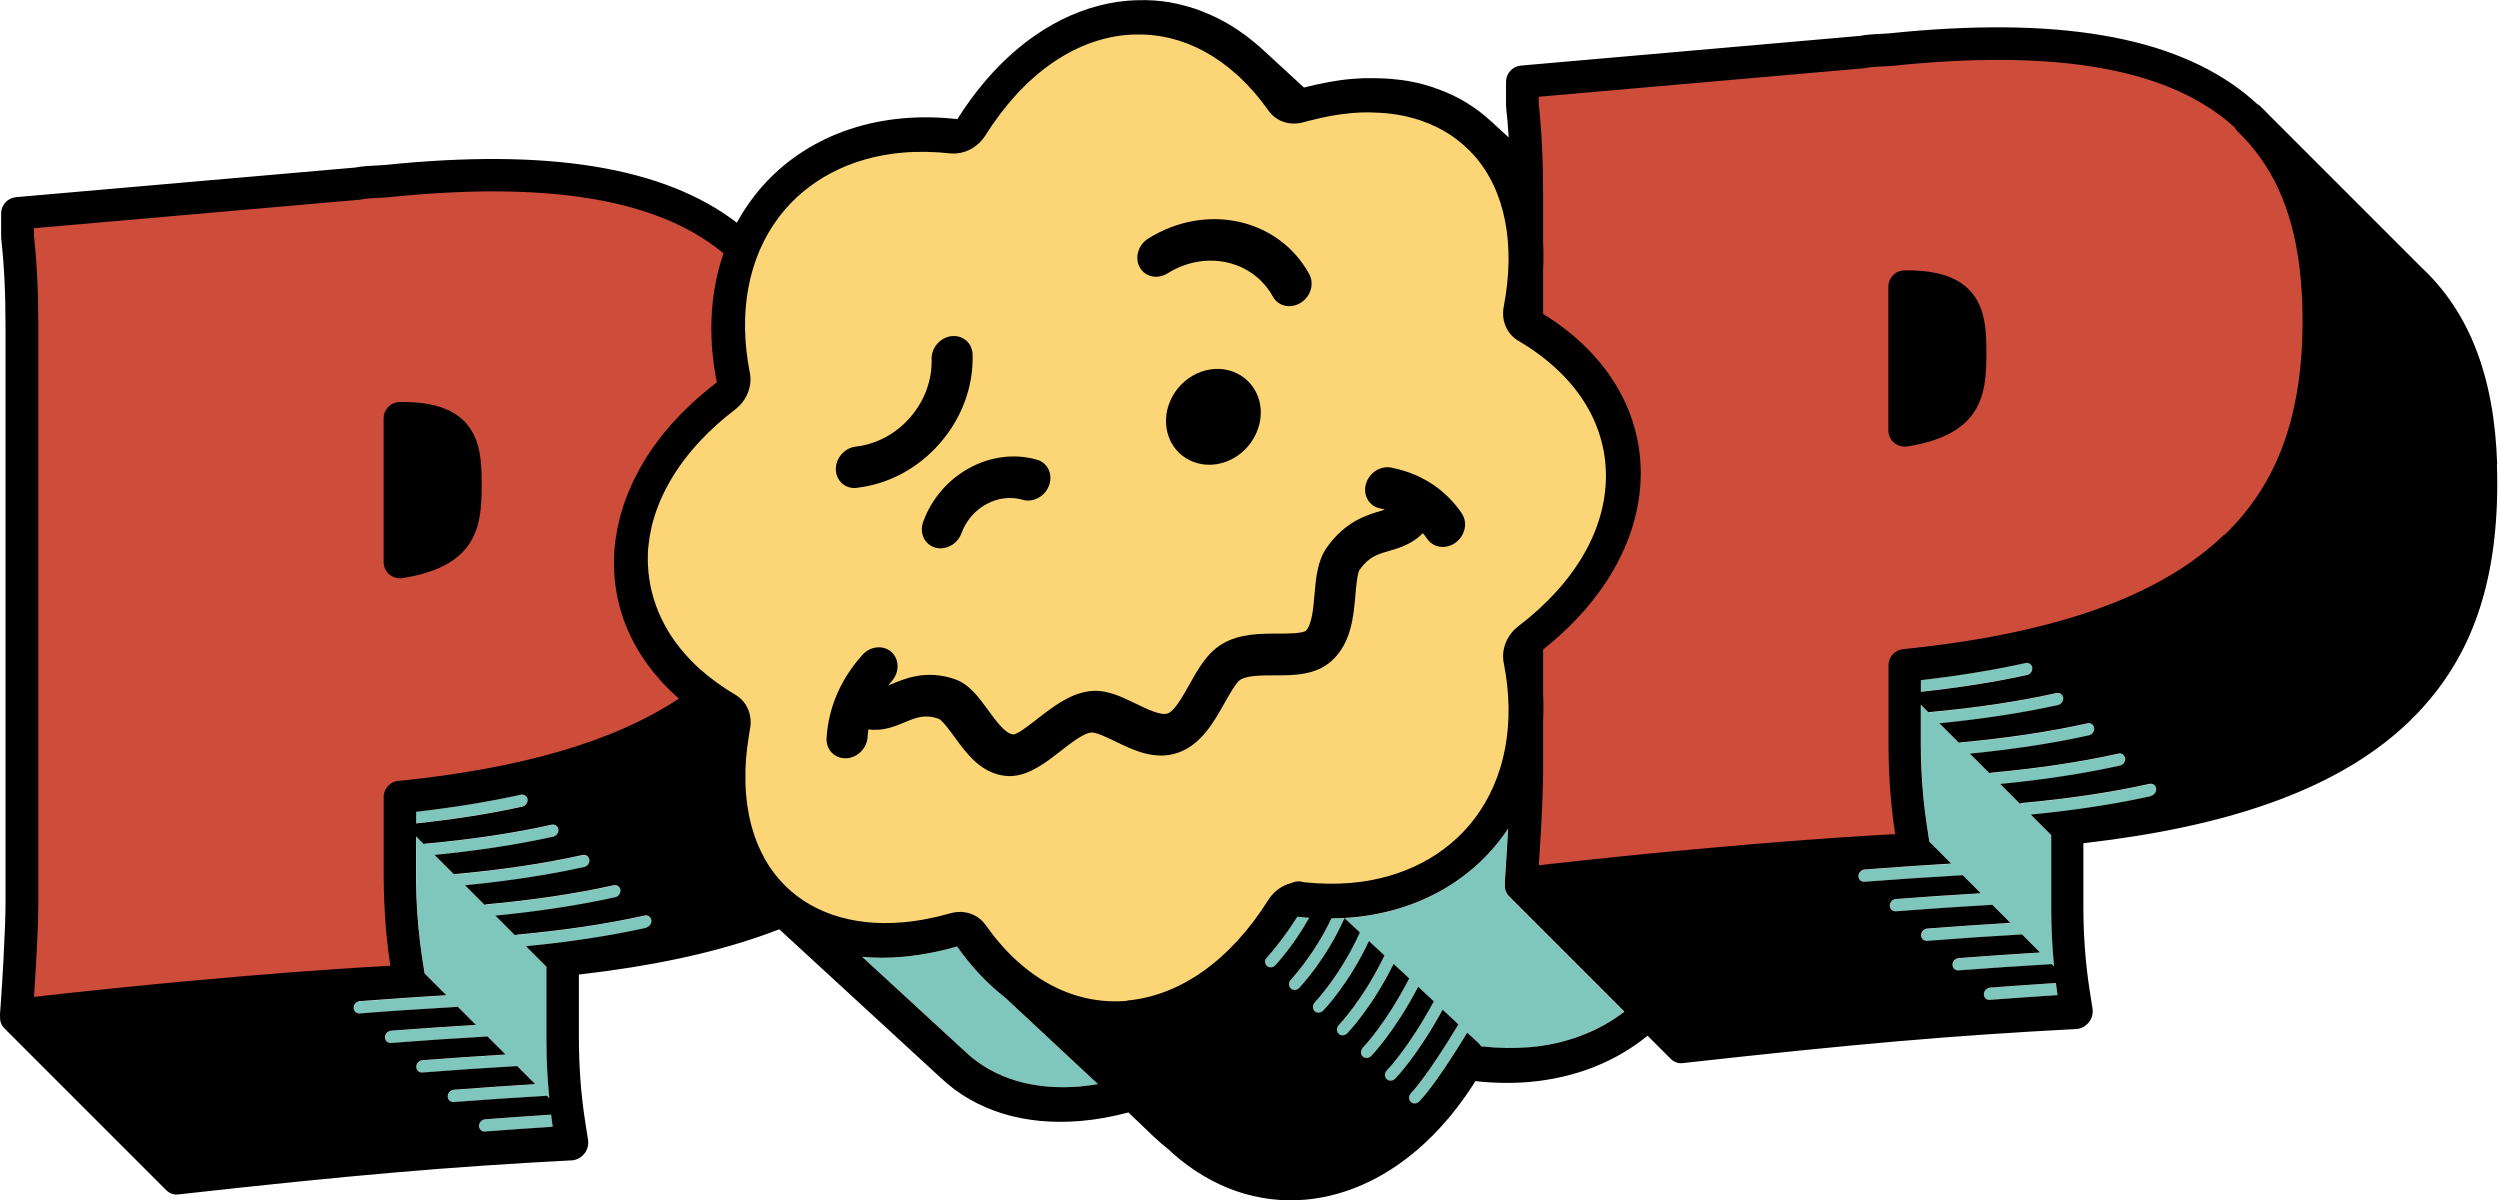 <svg width="250" height="120" viewBox="0 0 250 120" fill="none" xmlns="http://www.w3.org/2000/svg">
<g id="POP_-_Straight">
<path id="Vector" d="M223.559 10.684C217.099 5.5 206.319 3.157 189.054 4.947C188.753 4.972 188.484 4.988 188.191 4.996C188.037 4.996 187.874 5.012 187.703 5.02C187.255 5.045 186.751 5.085 186.222 5.191L153.848 8.023L152.229 8.161V9.797V10.35V10.521C152.563 13.523 152.668 16.452 152.668 19.512V32.425C152.725 32.465 152.766 32.522 152.831 32.563C158.974 36.168 162.359 41.448 162.359 47.437C162.359 53.426 158.974 59.3 152.831 63.979C152.766 64.028 152.725 64.093 152.668 64.142V77.071C152.668 78.625 152.563 80.985 152.449 82.97C152.392 83.963 152.343 84.85 152.294 85.492C152.27 85.818 152.253 86.07 152.245 86.249L152.229 86.452V86.501V86.517L152.107 88.324L153.889 88.121C164.71 86.9 173.603 86.119 179.795 85.647C182.886 85.411 185.303 85.248 186.946 85.151C187.768 85.102 188.395 85.061 188.818 85.045C189.029 85.037 189.184 85.028 189.29 85.02H189.412H189.444L191.405 84.923L191.104 82.994C190.681 80.236 190.461 77.339 190.461 74.426V66.509C206.905 64.85 217.27 60.675 223.543 54.614C230.068 48.316 231.842 40.293 231.842 31.985C231.842 23.735 230.06 15.891 223.551 10.659L223.559 10.684ZM195.994 40.399C195.286 41.408 193.813 42.506 190.461 43.035V28.666C193.756 28.617 195.229 29.447 195.961 30.342C196.873 31.465 197.019 33.124 197.019 35.273C197.019 37.421 196.889 39.121 195.994 40.399Z" fill="#CD4C3A"/>
<path id="Vector_2" d="M112.719 101.806C106.78 102.327 101.239 99.406 97.13 93.572C96.805 93.116 96.276 92.88 95.707 92.929C95.593 92.937 95.487 92.962 95.373 92.994C93.632 93.491 91.915 93.816 90.28 93.963C84.609 94.459 79.76 92.766 76.627 89.203C73.202 85.305 72.03 79.447 73.332 72.718C73.462 72.026 73.177 71.351 72.608 71.017C66.473 67.413 63.088 62.132 63.088 56.143C63.088 50.155 66.473 44.28 72.608 39.601C73.185 39.162 73.47 38.438 73.332 37.771C72.03 31.261 73.202 25.199 76.627 20.7C79.76 16.583 84.609 14.044 90.28 13.548C91.923 13.401 93.64 13.434 95.381 13.621C95.495 13.637 95.601 13.637 95.715 13.621C96.276 13.572 96.813 13.247 97.138 12.734C101.247 6.192 106.78 2.295 112.728 1.782C118.675 1.269 124.2 4.182 128.317 10.008C128.642 10.464 129.171 10.7 129.74 10.651C129.854 10.643 129.96 10.618 130.074 10.586C131.815 10.09 133.532 9.764 135.167 9.618C140.838 9.121 145.687 10.814 148.82 14.378C152.245 18.275 153.417 24.134 152.115 30.863C151.985 31.554 152.27 32.23 152.839 32.571C158.982 36.176 162.367 41.456 162.367 47.445C162.367 53.434 158.982 59.308 152.839 63.987C152.262 64.426 151.977 65.151 152.115 65.818C153.409 72.319 152.245 78.381 148.82 82.88C145.687 86.99 140.838 89.528 135.175 90.025C133.54 90.171 131.823 90.138 130.09 89.951C129.976 89.935 129.871 89.935 129.757 89.951C129.195 90 128.658 90.326 128.333 90.838C124.224 97.388 118.683 101.278 112.744 101.798L112.719 101.806Z" fill="#FBD576"/>
<path id="Vector_3" d="M39.99 87.616V79.699C54.554 78.226 64.341 74.784 70.753 69.805C65.798 66.273 63.089 61.489 63.089 56.143C63.089 50.155 66.473 44.28 72.608 39.601C73.186 39.162 73.47 38.438 73.332 37.77C72.404 33.108 72.746 28.682 74.268 24.89C73.893 24.532 73.495 24.19 73.08 23.857C66.62 18.674 55.839 16.33 38.574 18.12C38.273 18.145 38.004 18.161 37.712 18.169C37.557 18.169 37.394 18.186 37.223 18.194C36.776 18.218 36.271 18.259 35.743 18.364L3.368 21.196L1.749 21.334V23.694C2.083 26.697 2.189 29.626 2.189 32.685V90.252C2.189 91.806 2.083 94.166 1.969 96.151C1.912 97.144 1.863 98.031 1.814 98.674C1.798 98.999 1.774 99.251 1.766 99.43L1.749 99.634V99.683V99.699L1.627 101.505L3.409 101.302C14.23 100.081 23.123 99.3 29.315 98.828C32.407 98.592 34.823 98.43 36.467 98.332C37.288 98.283 37.915 98.243 38.338 98.226C38.55 98.218 38.704 98.21 38.81 98.202H38.932H38.965L40.925 98.104L40.624 96.176C40.193 93.417 39.981 90.521 39.981 87.608L39.99 87.616ZM39.99 41.831C43.285 41.782 44.758 42.612 45.49 43.507C46.401 44.63 46.547 46.29 46.547 48.438C46.547 50.586 46.417 52.286 45.522 53.564C44.815 54.573 43.342 55.671 39.99 56.2V41.831Z" fill="#CD4C3A"/>
<g id="Group">
<path id="Vector_4" d="M64.472 91.579C60.68 92.425 56.409 93.059 51.771 93.483C51.681 93.483 51.6 93.515 51.527 93.564L49.55 91.587C53.895 91.164 57.93 90.553 61.534 89.748C61.868 89.675 62.104 89.349 62.055 89.016C62.014 88.682 61.705 88.47 61.372 88.552C57.58 89.398 53.3 90.033 48.671 90.456C48.598 90.456 48.533 90.488 48.476 90.513L46.515 88.552C50.835 88.129 54.855 87.518 58.434 86.721C58.768 86.648 59.004 86.314 58.955 85.989C58.914 85.655 58.605 85.444 58.272 85.525C54.48 86.371 50.209 87.006 45.571 87.429C45.522 87.429 45.474 87.453 45.425 87.47L43.472 85.517C47.768 85.094 51.763 84.483 55.335 83.694C55.668 83.621 55.904 83.295 55.855 82.962C55.815 82.628 55.505 82.417 55.172 82.498C51.38 83.344 47.101 83.979 42.471 84.402C42.439 84.402 42.406 84.418 42.382 84.426L41.617 83.662V87.632C41.617 88.34 41.633 89.04 41.658 89.74C41.739 91.823 41.934 93.857 42.235 95.826L42.471 97.364L44.652 99.544C41.706 99.723 38.834 99.911 35.995 100.13C35.661 100.163 35.393 100.456 35.385 100.789C35.385 101.131 35.653 101.383 35.987 101.359C39.2 101.107 42.447 100.895 45.807 100.7L47.613 102.506C44.725 102.677 41.918 102.872 39.127 103.084C38.794 103.116 38.525 103.409 38.517 103.743C38.517 104.085 38.785 104.337 39.119 104.313C42.284 104.068 45.465 103.857 48.769 103.662L50.575 105.468C47.735 105.639 44.977 105.826 42.26 106.038C41.926 106.07 41.658 106.363 41.649 106.697C41.649 107.038 41.918 107.291 42.252 107.266C45.343 107.03 48.476 106.819 51.738 106.623L53.545 108.43C50.77 108.601 48.085 108.78 45.4 108.991C45.067 109.024 44.798 109.317 44.79 109.65C44.79 109.992 45.059 110.244 45.392 110.22C48.451 109.984 51.519 109.78 54.708 109.593L54.944 109.829C54.757 107.941 54.659 106.021 54.659 104.068V96.688L52.609 94.638C56.978 94.215 61.038 93.597 64.651 92.791C64.984 92.718 65.22 92.384 65.171 92.059C65.131 91.725 64.821 91.513 64.488 91.595L64.472 91.579Z" fill="#7FC7BC"/>
<path id="Vector_5" d="M55.278 112.685C55.221 112.286 55.164 111.88 55.115 111.473C52.902 111.611 50.73 111.766 48.525 111.937C48.191 111.969 47.922 112.262 47.914 112.596C47.914 112.937 48.183 113.19 48.516 113.165C50.778 112.994 53.008 112.84 55.286 112.693L55.278 112.685Z" fill="#7FC7BC"/>
<path id="Vector_6" d="M52.756 79.91C52.715 79.618 52.463 79.43 52.178 79.439H52.162C48.924 80.163 45.408 80.732 41.617 81.164V82.319C45.441 81.904 49.021 81.351 52.235 80.635C52.569 80.561 52.805 80.228 52.756 79.902V79.91Z" fill="#7FC7BC"/>
</g>
<g id="Group_2">
<path id="Vector_7" d="M198.988 98.763C198.654 98.796 198.386 99.089 198.378 99.422C198.378 99.764 198.646 100.016 198.98 99.992C201.242 99.821 203.471 99.666 205.75 99.52C205.693 99.121 205.636 98.715 205.587 98.308C203.374 98.446 201.201 98.6 198.996 98.771L198.988 98.763Z" fill="#7FC7BC"/>
<path id="Vector_8" d="M215.635 78.877C215.594 78.544 215.285 78.332 214.951 78.413C211.16 79.26 206.888 79.894 202.251 80.317C202.161 80.317 202.08 80.35 202.007 80.399L200.029 78.422C204.374 77.998 208.41 77.388 212.014 76.583C212.348 76.509 212.584 76.184 212.535 75.85C212.494 75.517 212.185 75.305 211.851 75.387C208.06 76.233 203.78 76.867 199.151 77.291C199.078 77.291 199.012 77.323 198.955 77.347L196.995 75.387C201.315 74.963 205.334 74.353 208.914 73.556C209.248 73.483 209.484 73.149 209.435 72.823C209.394 72.49 209.085 72.278 208.752 72.36C204.96 73.206 200.688 73.841 196.051 74.264C196.002 74.264 195.953 74.288 195.904 74.304L193.952 72.352C198.248 71.928 202.243 71.318 205.814 70.529C206.148 70.456 206.384 70.13 206.335 69.797C206.294 69.463 205.985 69.251 205.652 69.333C201.86 70.179 197.58 70.814 192.951 71.237C192.918 71.237 192.886 71.253 192.861 71.261L192.097 70.496V74.467C192.097 75.175 192.113 75.875 192.137 76.575C192.219 78.657 192.414 80.692 192.715 82.661L192.951 84.199L195.131 86.379C192.186 86.558 189.314 86.745 186.474 86.965C186.141 86.998 185.872 87.291 185.864 87.624C185.864 87.966 186.133 88.218 186.466 88.194C189.68 87.942 192.927 87.73 196.287 87.535L198.093 89.341C195.205 89.512 192.398 89.707 189.607 89.919C189.273 89.951 189.005 90.244 188.997 90.578C188.997 90.919 189.265 91.172 189.599 91.147C192.764 90.903 195.945 90.692 199.248 90.496L201.055 92.303C198.215 92.474 195.457 92.661 192.739 92.872C192.406 92.905 192.137 93.198 192.129 93.531C192.129 93.873 192.398 94.125 192.731 94.101C195.823 93.865 198.955 93.653 202.218 93.458L204.024 95.264C201.25 95.435 198.565 95.614 195.88 95.826C195.546 95.859 195.278 96.151 195.27 96.485C195.27 96.827 195.538 97.079 195.872 97.055C198.931 96.819 201.998 96.615 205.188 96.428L205.424 96.664C205.237 94.776 205.139 92.856 205.139 90.903V83.523L203.089 81.473C207.458 81.05 211.518 80.431 215.13 79.626C215.464 79.553 215.7 79.219 215.651 78.894L215.635 78.877Z" fill="#7FC7BC"/>
<path id="Vector_9" d="M203.236 66.745C203.195 66.453 202.943 66.265 202.658 66.273H202.642C199.403 66.998 195.888 67.567 192.097 67.998V69.154C195.921 68.739 199.501 68.186 202.715 67.469C203.049 67.396 203.285 67.063 203.236 66.737V66.745Z" fill="#7FC7BC"/>
</g>
<path id="Vector_10" d="M154.645 104.491C154.824 104.459 155.003 104.426 155.174 104.394C155.549 104.321 155.915 104.231 156.273 104.142C156.46 104.093 156.655 104.044 156.842 103.995C157.282 103.865 157.713 103.718 158.136 103.556C158.429 103.442 158.714 103.32 158.998 103.19C159.145 103.125 159.291 103.059 159.438 102.994C160.504 102.49 161.504 101.88 162.416 101.18L150.903 89.666C150.602 89.365 150.447 88.934 150.472 88.487C150.472 88.487 150.472 88.47 150.472 88.462C150.472 88.389 150.455 88.316 150.463 88.243L150.586 86.469V86.452V86.371L150.651 85.427C150.691 84.784 150.748 83.897 150.797 82.913C150.797 82.905 150.797 82.897 150.797 82.888C147.461 87.885 141.945 91.172 135.127 91.774C134.476 91.831 133.8 91.855 133.125 91.863C132.385 93.45 131.522 94.809 130.782 95.85C130.684 95.989 130.587 96.127 130.489 96.257C130.489 96.265 130.473 96.281 130.465 96.29C130.375 96.412 130.286 96.526 130.196 96.64C130.188 96.648 130.18 96.664 130.172 96.672C130.09 96.778 130.009 96.884 129.936 96.973C129.928 96.989 129.919 96.998 129.903 97.006C129.83 97.095 129.757 97.185 129.692 97.266C129.684 97.282 129.667 97.29 129.659 97.307C129.594 97.38 129.537 97.453 129.488 97.518C129.48 97.535 129.472 97.543 129.456 97.551C129.407 97.608 129.358 97.665 129.317 97.714C129.309 97.722 129.301 97.73 129.293 97.738C129.252 97.787 129.22 97.828 129.187 97.86C129.187 97.86 129.179 97.868 129.171 97.876C129.114 97.941 129.073 97.982 129.073 97.982C128.829 98.234 128.821 98.625 129.049 98.853C129.171 98.967 129.326 99.016 129.488 99.007C129.635 98.991 129.789 98.926 129.903 98.804C130.017 98.682 132.621 95.924 134.427 91.823L135.973 93.263C134.061 97.518 131.49 100.228 131.465 100.252C131.221 100.504 131.213 100.895 131.441 101.123C131.563 101.237 131.718 101.294 131.88 101.277C132.027 101.261 132.181 101.196 132.295 101.074C132.401 100.96 134.891 98.348 136.876 94.117L138.43 95.566C136.306 99.968 133.89 102.498 133.866 102.522C133.621 102.775 133.605 103.165 133.841 103.393C133.963 103.507 134.126 103.564 134.289 103.548C134.435 103.531 134.59 103.466 134.704 103.344C134.809 103.238 137.161 100.781 139.341 96.404L140.903 97.86C138.576 102.4 136.298 104.76 136.274 104.784C136.03 105.037 136.013 105.427 136.241 105.655C136.363 105.777 136.526 105.826 136.689 105.81C136.835 105.793 136.982 105.728 137.104 105.614C137.201 105.517 139.431 103.214 141.798 98.69L143.369 100.155C140.83 104.841 138.707 107.022 138.682 107.046C138.438 107.299 138.422 107.689 138.642 107.917C138.764 108.039 138.926 108.088 139.089 108.08C139.235 108.063 139.382 107.998 139.496 107.884C139.585 107.795 141.684 105.647 144.247 100.985L145.826 102.457C142.579 107.844 141.115 109.292 141.099 109.308C140.846 109.553 140.814 109.935 141.034 110.179C141.156 110.309 141.326 110.366 141.497 110.358C141.636 110.35 141.774 110.285 141.888 110.179C141.937 110.138 142.758 109.341 144.516 106.721C144.573 106.623 144.638 106.542 144.695 106.444C144.703 106.428 144.719 106.412 144.736 106.387C145.305 105.533 145.956 104.516 146.705 103.279L147.819 104.312C147.933 104.418 148.023 104.54 148.096 104.662C148.137 104.662 148.169 104.662 148.21 104.662C149.837 104.841 151.44 104.866 152.969 104.736C153.531 104.687 154.084 104.605 154.629 104.516L154.645 104.491Z" fill="#7FC7BC"/>
<path id="Vector_11" d="M108.114 108.641C108.659 108.592 109.229 108.519 109.807 108.422L100.523 99.764C98.79 98.421 97.171 96.721 95.715 94.654C93.835 95.191 92.021 95.533 90.288 95.688C88.872 95.81 87.513 95.802 86.22 95.688L96.593 105.232C99.433 107.885 103.412 109.064 108.122 108.649L108.114 108.641Z" fill="#7FC7BC"/>
<path id="Vector_12" d="M130.514 90C128.96 93.295 126.714 95.688 126.689 95.712C126.445 95.964 126.437 96.355 126.673 96.583C126.795 96.697 126.95 96.745 127.112 96.737C127.267 96.721 127.414 96.656 127.536 96.534C127.65 96.412 130.123 93.775 131.775 90.098C131.36 90.081 130.937 90.049 130.522 90.008L130.514 90Z" fill="#7FC7BC"/>
<g id="Group_3">
<path id="Vector_13" d="M190.437 27.038C189.55 27.055 188.834 27.779 188.834 28.666V43.035C188.834 43.507 189.046 43.963 189.404 44.272C189.696 44.524 190.079 44.662 190.461 44.662C190.543 44.662 190.632 44.662 190.714 44.646C193.96 44.133 196.116 43.051 197.321 41.334C198.541 39.601 198.639 37.478 198.639 35.273C198.639 33.068 198.533 30.936 197.215 29.317C195.929 27.73 193.708 26.989 190.429 27.038H190.437Z" fill="black"/>
<path id="Vector_14" d="M39.965 40.203C39.078 40.22 38.362 40.944 38.362 41.831V56.2C38.362 56.672 38.574 57.128 38.932 57.437C39.225 57.689 39.607 57.828 39.99 57.828C40.071 57.828 40.161 57.828 40.242 57.811C43.489 57.299 45.645 56.217 46.849 54.5C48.069 52.767 48.167 50.643 48.167 48.438C48.167 46.233 48.061 44.101 46.743 42.482C45.458 40.895 43.236 40.155 39.957 40.203H39.965Z" fill="black"/>
<path id="Vector_15" d="M249.717 46.412C249.433 37.673 246.943 31.221 242.159 26.753L241.996 26.591C241.996 26.591 241.931 26.526 241.915 26.509C241.882 26.477 241.85 26.444 241.833 26.428L241.752 26.347C241.752 26.347 241.687 26.282 241.663 26.257L240.613 25.207C240.613 25.207 240.548 25.142 240.532 25.126L239.393 23.987C239.393 23.987 239.327 23.922 239.311 23.906L238.172 22.767C238.172 22.767 238.107 22.701 238.091 22.685L236.952 21.546C236.952 21.546 236.887 21.481 236.87 21.465C236.838 21.432 236.805 21.399 236.789 21.383L236.708 21.302C236.708 21.302 236.643 21.237 236.618 21.212L235.569 20.163C235.569 20.163 235.503 20.098 235.487 20.081L234.348 18.942C234.348 18.942 234.283 18.877 234.267 18.861L233.209 17.803C233.209 17.803 233.144 17.738 233.128 17.722C233.095 17.689 233.063 17.657 233.046 17.64L232.965 17.559C232.965 17.559 232.9 17.494 232.875 17.47L231.907 16.501C231.907 16.501 231.842 16.436 231.826 16.42C231.793 16.387 231.761 16.355 231.744 16.338L230.687 15.281C230.687 15.281 230.622 15.216 230.605 15.199L230.443 15.037C230.443 15.037 230.378 14.972 230.353 14.947L229.222 13.816C229.222 13.816 229.157 13.751 229.133 13.727L228.165 12.758C228.165 12.758 228.099 12.693 228.083 12.677C228.051 12.644 228.018 12.612 228.002 12.596L226.781 11.375C226.781 11.375 226.716 11.31 226.7 11.294C226.497 11.074 226.277 10.863 226.065 10.659C226.049 10.643 226.033 10.635 226.033 10.627C226.017 10.61 226 10.602 225.992 10.586C225.911 10.513 225.821 10.456 225.724 10.407C225.358 10.065 224.975 9.74 224.585 9.422C217.319 3.588 205.643 1.603 188.923 3.336C188.647 3.36 188.395 3.369 188.11 3.385L187.614 3.409C187.15 3.434 186.597 3.474 186.003 3.588L152.091 6.558C151.253 6.631 150.602 7.339 150.602 8.177V10.456C150.602 10.513 150.602 10.57 150.61 10.618V10.716C150.724 11.701 150.805 12.71 150.87 13.743C150.284 13.206 149.699 12.661 149.105 12.124C149.007 12.034 148.909 11.953 148.804 11.863C148.796 11.855 148.787 11.847 148.779 11.839C148.527 11.619 148.275 11.408 148.006 11.204C148.006 11.204 147.998 11.196 147.99 11.188C147.176 10.562 146.298 10.024 145.354 9.561C145.329 9.544 145.297 9.536 145.273 9.52C144.996 9.39 144.719 9.268 144.435 9.154C144.378 9.129 144.312 9.105 144.247 9.081C143.987 8.975 143.727 8.885 143.458 8.788C143.393 8.763 143.32 8.739 143.255 8.714C142.97 8.625 142.677 8.535 142.384 8.454C142.335 8.438 142.295 8.43 142.246 8.413C141.562 8.234 140.855 8.096 140.122 7.998C140.025 7.982 139.927 7.974 139.829 7.966C139.569 7.933 139.301 7.909 139.032 7.884C138.91 7.876 138.78 7.868 138.658 7.86C138.406 7.844 138.153 7.836 137.901 7.828C137.771 7.828 137.633 7.828 137.502 7.819C137.234 7.819 136.965 7.819 136.697 7.819C136.575 7.819 136.461 7.819 136.339 7.819C135.948 7.836 135.558 7.86 135.159 7.893C134.761 7.925 134.362 7.974 133.955 8.031C133.67 8.072 133.386 8.12 133.101 8.169C132.995 8.186 132.889 8.202 132.775 8.226C132.409 8.291 132.035 8.373 131.661 8.454C131.644 8.454 131.62 8.454 131.604 8.462C131.205 8.552 130.798 8.649 130.4 8.755C128.943 7.413 127.487 6.078 126.03 4.736C125.583 4.337 125.127 3.979 124.672 3.629C124.558 3.548 124.452 3.466 124.338 3.385C123.874 3.051 123.41 2.734 122.939 2.457C122.459 2.173 121.978 1.92 121.482 1.684C121.368 1.627 121.246 1.57 121.124 1.522C120.636 1.302 120.14 1.098 119.643 0.919C119.139 0.749 118.635 0.61 118.13 0.48C118.008 0.448 117.878 0.423 117.756 0.391C117.251 0.277 116.739 0.179 116.226 0.122C115.714 0.057 115.201 0.033 114.68 0.016C114.55 0.016 114.42 0.016 114.29 0.016C113.777 0.016 113.256 0.024 112.744 0.073C107.699 0.513 102.663 3.23 98.489 8.145C98.465 8.177 98.44 8.21 98.416 8.234C97.472 9.349 96.577 10.578 95.739 11.912C93.852 11.701 92.037 11.676 90.304 11.831C82.802 12.49 76.871 16.404 73.69 22.27C66.4 16.697 54.863 14.801 38.46 16.501C38.183 16.526 37.931 16.534 37.646 16.55L37.15 16.575C36.686 16.599 36.133 16.64 35.539 16.753L1.603 19.715C0.765 19.788 0.114 20.496 0.114 21.334V23.613C0.114 23.67 0.114 23.727 0.122 23.776V23.873C0.423 26.55 0.553 29.357 0.553 32.693V90.26C0.553 91.513 0.48 93.474 0.342 96.07C0.285 97.055 0.236 97.941 0.195 98.584L0.13 99.528V99.609V99.626L0 101.408C0 101.481 0 101.554 0.008 101.627C0.008 101.627 0.008 101.644 0.008 101.652C-0.024 102.107 0.13 102.531 0.439 102.832L16.386 118.78C16.386 118.78 16.411 118.804 16.427 118.82C16.443 118.836 16.468 118.861 16.484 118.877C16.484 118.877 16.5 118.893 16.508 118.893C16.525 118.918 16.549 118.934 16.565 118.959C16.565 118.959 16.582 118.975 16.59 118.983C16.606 118.999 16.631 119.024 16.647 119.04C16.964 119.341 17.387 119.512 17.859 119.439C35.018 117.526 44.936 116.672 57.149 116.037C57.165 116.037 57.19 116.037 57.206 116.037C57.67 115.997 58.109 115.761 58.418 115.387C58.736 114.996 58.882 114.491 58.809 114.02L58.508 112.091C58.093 109.422 57.889 106.623 57.889 103.767V97.453C58.011 97.437 58.125 97.421 58.239 97.413C59.02 97.323 59.793 97.225 60.558 97.12C60.639 97.112 60.713 97.095 60.794 97.087C67.409 96.176 73.096 94.801 77.929 92.929C83.348 97.909 88.758 102.897 94.177 107.876C97.553 111.025 102.378 112.596 108.122 112.091C109.636 111.961 111.214 111.676 112.842 111.245L112.972 111.367L113.045 111.44L113.387 111.766L113.46 111.839L113.81 112.164L113.883 112.238L114.225 112.563L114.298 112.636L114.64 112.962L114.713 113.035L115.055 113.36L115.128 113.434L115.372 113.662C115.852 114.117 116.348 114.54 116.853 114.939C116.975 115.053 117.105 115.167 117.227 115.289C121.206 118.836 125.868 120.374 130.53 119.967C136.746 119.422 142.954 115.427 147.543 108.112C149.422 108.324 151.236 108.34 152.961 108.194C157.583 107.787 161.61 106.143 164.759 103.572L166.834 105.647C166.834 105.647 166.858 105.671 166.874 105.688C166.891 105.704 166.915 105.728 166.931 105.745C166.931 105.745 166.947 105.761 166.956 105.761C166.972 105.785 166.996 105.801 167.013 105.826C167.013 105.826 167.029 105.842 167.037 105.85C167.053 105.867 167.078 105.891 167.094 105.907C167.411 106.208 167.834 106.379 168.306 106.306C185.466 104.394 195.384 103.539 207.596 102.905C207.612 102.905 207.637 102.905 207.653 102.905C208.117 102.864 208.556 102.628 208.865 102.254C209.183 101.863 209.329 101.359 209.256 100.887L208.955 98.959C208.54 96.29 208.337 93.491 208.337 90.635V84.321C208.459 84.304 208.572 84.288 208.686 84.28C209.467 84.19 210.24 84.093 211.005 83.987C211.087 83.979 211.16 83.963 211.241 83.954C224.91 82.075 234.657 78.202 240.93 72.14C246.935 66.338 249.726 58.779 249.726 48.34C249.726 47.697 249.709 47.071 249.693 46.444L249.717 46.412ZM150.895 14.125C150.895 14.125 150.895 14.125 150.895 14.117C150.895 13.995 150.887 13.865 150.878 13.743C150.878 13.873 150.895 13.995 150.903 14.125H150.895ZM48.508 113.157C48.175 113.181 47.906 112.929 47.906 112.587C47.906 112.254 48.183 111.961 48.516 111.928C50.721 111.758 52.894 111.611 55.107 111.465C55.156 111.871 55.212 112.278 55.27 112.677C52.991 112.823 50.762 112.978 48.5 113.149L48.508 113.157ZM64.634 92.775C61.014 93.58 56.962 94.199 52.593 94.622L54.643 96.672V104.052C54.643 106.005 54.749 107.925 54.928 109.813L54.692 109.577C51.502 109.764 48.435 109.967 45.376 110.203C45.042 110.228 44.774 109.976 44.774 109.634C44.774 109.3 45.05 109.007 45.384 108.975C48.069 108.763 50.754 108.584 53.528 108.413L51.722 106.607C48.459 106.794 45.327 107.006 42.235 107.25C41.902 107.274 41.633 107.022 41.633 106.68C41.633 106.347 41.91 106.054 42.243 106.021C44.961 105.81 47.719 105.622 50.559 105.452L48.752 103.645C45.449 103.832 42.26 104.052 39.103 104.296C38.769 104.321 38.501 104.068 38.501 103.727C38.501 103.393 38.777 103.1 39.111 103.068C41.894 102.856 44.709 102.661 47.597 102.49L45.791 100.684C42.422 100.879 39.184 101.09 35.97 101.343C35.637 101.367 35.368 101.115 35.368 100.773C35.368 100.439 35.645 100.146 35.978 100.114C38.818 99.894 41.682 99.699 44.635 99.52L42.455 97.339L42.219 95.802C41.918 93.832 41.723 91.79 41.641 89.715C41.617 89.016 41.601 88.316 41.601 87.608V83.637L42.365 84.402C42.365 84.402 42.422 84.378 42.455 84.378C47.084 83.954 51.364 83.32 55.156 82.474C55.489 82.392 55.798 82.612 55.839 82.937C55.88 83.271 55.652 83.597 55.318 83.67C51.746 84.459 47.752 85.069 43.456 85.492L45.408 87.445C45.457 87.429 45.506 87.404 45.555 87.404C50.193 86.981 54.464 86.347 58.255 85.5C58.589 85.419 58.898 85.639 58.939 85.964C58.98 86.298 58.752 86.623 58.418 86.697C54.838 87.494 50.819 88.104 46.499 88.527L48.459 90.488C48.525 90.464 48.59 90.439 48.655 90.431C53.284 90.008 57.564 89.374 61.355 88.527C61.689 88.446 61.99 88.666 62.039 88.991C62.08 89.325 61.852 89.65 61.518 89.723C57.914 90.521 53.878 91.139 49.533 91.562L51.511 93.54C51.584 93.499 51.665 93.466 51.755 93.458C56.392 93.035 60.664 92.4 64.455 91.554C64.789 91.481 65.09 91.684 65.139 92.018C65.179 92.352 64.952 92.677 64.618 92.75L64.634 92.775ZM41.617 82.335V81.18C45.408 80.749 48.923 80.171 52.161 79.455H52.178C52.462 79.439 52.715 79.626 52.755 79.927C52.796 80.26 52.568 80.586 52.235 80.659C49.021 81.375 45.441 81.928 41.617 82.343V82.335ZM39.827 78.08C39.038 78.161 38.428 78.804 38.37 79.585C38.37 79.609 38.37 79.626 38.37 79.65C38.37 79.666 38.37 79.683 38.37 79.699V87.616C38.37 88.397 38.387 89.178 38.419 89.959C38.501 92.221 38.704 94.443 39.038 96.583H38.899C38.899 96.583 38.867 96.583 38.85 96.591L38.257 96.623C37.834 96.648 37.207 96.68 36.377 96.729C34.913 96.819 32.472 96.981 29.201 97.225C23.579 97.657 14.548 98.43 3.401 99.691L3.458 98.796C3.499 98.145 3.556 97.258 3.612 96.257C3.759 93.597 3.832 91.579 3.832 90.269V32.693C3.832 29.235 3.694 26.322 3.393 23.531V22.823L35.905 19.976C35.962 19.976 36.019 19.959 36.084 19.951C36.515 19.862 36.947 19.829 37.345 19.813L37.809 19.788C38.126 19.772 38.419 19.764 38.769 19.732C54.627 18.088 65.521 19.854 72.087 25.118C72.177 25.191 72.258 25.265 72.347 25.338C71.534 27.714 71.103 30.309 71.135 33.084C71.151 34.744 71.33 36.469 71.688 38.234C71.282 38.544 70.891 38.861 70.509 39.178C70.387 39.276 70.273 39.382 70.159 39.479C69.907 39.699 69.646 39.919 69.402 40.138C69.264 40.26 69.134 40.391 69.003 40.513C68.784 40.716 68.572 40.928 68.361 41.131C68.231 41.261 68.1 41.4 67.97 41.53C67.775 41.733 67.58 41.945 67.392 42.148C67.27 42.286 67.148 42.417 67.026 42.555C66.839 42.767 66.66 42.986 66.481 43.198C66.375 43.328 66.261 43.458 66.156 43.596C65.969 43.832 65.79 44.068 65.619 44.312C65.537 44.426 65.448 44.54 65.367 44.654C65.123 44.996 64.886 45.346 64.667 45.696C64.667 45.696 64.659 45.712 64.651 45.72C64.423 46.078 64.211 46.436 64.008 46.802C63.943 46.924 63.878 47.038 63.821 47.16C63.691 47.404 63.56 47.648 63.438 47.893C63.365 48.031 63.3 48.177 63.235 48.324C63.129 48.552 63.031 48.771 62.934 48.999C62.869 49.154 62.812 49.3 62.747 49.455C62.657 49.675 62.576 49.894 62.495 50.114C62.438 50.269 62.389 50.423 62.34 50.578C62.267 50.806 62.202 51.025 62.136 51.253C62.096 51.4 62.047 51.554 62.006 51.701C61.941 51.945 61.884 52.181 61.835 52.425C61.803 52.555 61.77 52.685 61.746 52.815C61.681 53.141 61.624 53.474 61.575 53.8C61.575 53.849 61.559 53.898 61.551 53.946C61.502 54.304 61.469 54.67 61.437 55.029C61.429 55.159 61.429 55.297 61.42 55.427C61.412 55.663 61.396 55.899 61.396 56.143C61.396 56.298 61.396 56.444 61.396 56.599C61.396 56.819 61.404 57.03 61.42 57.25C61.429 57.404 61.445 57.567 61.453 57.722C61.469 57.933 61.494 58.145 61.518 58.348C61.534 58.503 61.559 58.666 61.583 58.82C61.616 59.032 61.656 59.243 61.689 59.447C61.721 59.601 61.746 59.748 61.779 59.902C61.827 60.122 61.884 60.342 61.941 60.562C61.974 60.7 62.006 60.838 62.047 60.976C62.128 61.261 62.218 61.538 62.316 61.815C62.348 61.904 62.38 61.993 62.413 62.091C62.527 62.408 62.657 62.726 62.795 63.043C62.852 63.173 62.917 63.303 62.974 63.434C63.072 63.645 63.17 63.857 63.276 64.06C63.349 64.207 63.43 64.345 63.511 64.492C63.617 64.679 63.723 64.874 63.837 65.061C63.926 65.207 64.016 65.354 64.105 65.492C64.219 65.671 64.341 65.859 64.463 66.037C64.561 66.176 64.659 66.322 64.764 66.461C64.895 66.64 65.033 66.819 65.171 66.998C65.277 67.136 65.383 67.266 65.497 67.404C65.651 67.592 65.814 67.771 65.977 67.958C66.082 68.08 66.188 68.202 66.294 68.316C66.514 68.544 66.742 68.771 66.969 68.999C67.034 69.064 67.1 69.138 67.173 69.203C67.409 69.422 67.653 69.642 67.889 69.862C61.437 74.133 52.186 76.843 39.819 78.096L39.827 78.08ZM108.114 108.641C103.403 109.056 99.425 107.876 96.585 105.224L86.212 95.679C87.505 95.802 88.864 95.81 90.28 95.679C92.013 95.525 93.827 95.191 95.707 94.646C97.163 96.713 98.782 98.413 100.515 99.756L109.799 108.413C109.221 108.511 108.651 108.584 108.106 108.633L108.114 108.641ZM112.719 100.081C107.366 100.553 102.329 97.852 98.554 92.49C97.912 91.579 96.838 91.107 95.707 91.204C95.487 91.221 95.267 91.261 95.039 91.326C93.404 91.798 91.801 92.099 90.28 92.23C85.162 92.677 80.817 91.188 78.018 88.047C77.921 87.941 77.831 87.828 77.742 87.722C77.652 87.608 77.555 87.502 77.465 87.38C77.384 87.274 77.302 87.152 77.221 87.046C77.123 86.908 77.026 86.77 76.928 86.631C76.871 86.542 76.814 86.452 76.757 86.355C76.651 86.184 76.546 86.013 76.448 85.834C76.416 85.777 76.391 85.728 76.367 85.671C75.683 84.402 75.187 82.994 74.886 81.465V81.448C74.845 81.229 74.813 81.009 74.772 80.781C74.756 80.659 74.731 80.545 74.715 80.423C74.691 80.26 74.683 80.098 74.658 79.927C74.634 79.74 74.618 79.544 74.601 79.349C74.593 79.235 74.585 79.113 74.577 78.999C74.561 78.747 74.544 78.495 74.544 78.234C74.544 78.161 74.544 78.088 74.544 78.007C74.544 77.697 74.544 77.388 74.544 77.079C74.544 77.046 74.544 77.006 74.544 76.973C74.561 76.615 74.577 76.257 74.601 75.891C74.666 75.11 74.764 74.312 74.902 73.491C74.902 73.491 74.902 73.474 74.902 73.466C74.935 73.271 74.967 73.084 75 72.889C75.268 71.497 74.691 70.155 73.543 69.479C72.225 68.706 71.054 67.844 70.012 66.924L69.589 66.534C66.611 63.702 64.96 60.203 64.797 56.526C64.797 56.387 64.781 56.241 64.781 56.102C64.781 55.964 64.781 55.826 64.781 55.696C64.781 55.517 64.789 55.346 64.797 55.167C64.797 55.029 64.813 54.89 64.83 54.744C64.846 54.597 64.862 54.451 64.878 54.304C64.903 54.109 64.927 53.914 64.96 53.718C64.976 53.629 64.992 53.539 65.009 53.45C65.049 53.206 65.098 52.962 65.155 52.718C65.155 52.718 65.155 52.709 65.155 52.701C65.871 49.675 67.555 46.705 70.077 44.028C70.094 44.011 70.11 43.995 70.126 43.979C70.354 43.735 70.59 43.491 70.834 43.255C70.899 43.19 70.964 43.124 71.037 43.068C71.241 42.872 71.444 42.677 71.664 42.482C71.802 42.352 71.949 42.23 72.095 42.107C72.25 41.977 72.404 41.839 72.559 41.709C72.876 41.448 73.202 41.188 73.527 40.936C74.674 40.057 75.252 38.617 74.984 37.274C73.788 31.269 74.829 25.728 77.921 21.668C80.72 17.99 85.097 15.712 90.247 15.264C91.777 15.134 93.38 15.159 95.015 15.338C95.235 15.362 95.463 15.362 95.682 15.338C96.813 15.24 97.879 14.581 98.53 13.556C102.313 7.535 107.341 3.954 112.695 3.491C113.134 3.45 113.566 3.442 113.997 3.45C114.094 3.45 114.2 3.45 114.298 3.45C115.193 3.483 116.08 3.596 116.95 3.8C116.983 3.8 117.015 3.816 117.048 3.824C119.367 4.394 121.58 5.59 123.589 7.38C123.589 7.38 123.589 7.38 123.598 7.38L124.004 7.754C125.013 8.706 125.973 9.813 126.852 11.066C127.495 11.977 128.569 12.449 129.692 12.343C129.911 12.327 130.131 12.286 130.359 12.221C130.554 12.164 130.741 12.124 130.936 12.067C130.936 12.067 130.936 12.067 130.953 12.067C131.669 11.88 132.368 11.725 133.052 11.595C133.133 11.579 133.215 11.57 133.304 11.554C133.564 11.513 133.825 11.465 134.077 11.432C134.427 11.383 134.777 11.343 135.127 11.31C135.753 11.253 136.372 11.229 136.974 11.237C137.079 11.237 137.177 11.245 137.275 11.253C137.779 11.261 138.284 11.286 138.764 11.334C138.853 11.343 138.934 11.359 139.016 11.367C139.512 11.424 140 11.505 140.472 11.603C140.545 11.619 140.627 11.644 140.7 11.66C141.164 11.766 141.619 11.896 142.059 12.042C142.148 12.075 142.238 12.107 142.319 12.14C142.726 12.286 143.116 12.449 143.499 12.628C143.613 12.685 143.727 12.742 143.841 12.799C144.174 12.97 144.491 13.149 144.801 13.344C144.947 13.434 145.094 13.523 145.232 13.621C145.5 13.8 145.753 14.003 145.997 14.207C146.151 14.329 146.306 14.451 146.452 14.589C146.794 14.898 147.128 15.224 147.437 15.574C150.529 19.097 151.57 24.459 150.374 30.667C150.105 32.059 150.683 33.401 151.83 34.077C157.485 37.396 160.593 42.189 160.593 47.583C160.593 52.978 157.477 58.324 151.83 62.628C150.683 63.507 150.105 64.947 150.374 66.29C151.57 72.286 150.529 77.828 147.437 81.888C144.638 85.566 140.261 87.844 135.11 88.291C133.589 88.421 131.986 88.397 130.359 88.218C130.123 88.145 129.871 88.12 129.618 88.153C129.456 88.177 129.301 88.234 129.155 88.299C128.227 88.527 127.381 89.121 126.836 89.984C123.052 96.013 118.024 99.585 112.671 100.057L112.719 100.081ZM127.536 96.526C127.422 96.648 127.267 96.721 127.112 96.729C126.95 96.745 126.795 96.697 126.673 96.575C126.502 96.412 126.462 96.151 126.551 95.924C127.674 94.654 128.74 93.247 129.732 91.668C130.131 91.709 130.53 91.741 130.92 91.774C129.382 94.54 127.633 96.412 127.536 96.517V96.526ZM162.424 101.18C159.845 103.157 156.614 104.402 152.986 104.719C151.456 104.849 149.861 104.825 148.226 104.646C148.185 104.646 148.153 104.646 148.112 104.646C148.039 104.516 147.949 104.402 147.835 104.296L146.721 103.263C145.972 104.5 145.321 105.517 144.752 106.371C144.744 106.387 144.727 106.404 144.711 106.428C144.654 106.526 144.589 106.615 144.532 106.705C142.775 109.317 141.945 110.114 141.904 110.163C141.79 110.269 141.652 110.334 141.514 110.342C141.343 110.358 141.172 110.301 141.05 110.163C140.83 109.927 140.863 109.536 141.115 109.292C141.131 109.276 142.596 107.836 145.842 102.441L144.264 100.968C141.701 105.631 139.602 107.779 139.512 107.868C139.398 107.982 139.252 108.055 139.105 108.063C138.943 108.08 138.78 108.023 138.658 107.901C138.43 107.673 138.446 107.282 138.698 107.03C138.723 107.006 140.846 104.825 143.385 100.138L141.815 98.674C139.447 103.19 137.218 105.492 137.12 105.598C137.006 105.72 136.852 105.785 136.705 105.793C136.542 105.81 136.38 105.753 136.258 105.639C136.03 105.411 136.046 105.02 136.29 104.768C136.315 104.744 138.585 102.384 140.92 97.844L139.358 96.387C137.185 100.765 134.826 103.222 134.72 103.328C134.606 103.45 134.451 103.515 134.305 103.531C134.142 103.548 133.979 103.491 133.857 103.377C133.63 103.149 133.638 102.758 133.882 102.506C133.906 102.482 136.331 99.951 138.446 95.549L136.892 94.101C134.907 98.34 132.425 100.952 132.312 101.058C132.198 101.18 132.043 101.245 131.897 101.261C131.734 101.277 131.571 101.229 131.457 101.107C131.229 100.879 131.238 100.496 131.482 100.236C131.506 100.212 134.077 97.502 135.989 93.247L134.443 91.806C132.637 95.907 130.033 98.666 129.919 98.788C129.806 98.91 129.651 98.983 129.505 98.991C129.342 99.007 129.187 98.959 129.065 98.837C128.837 98.609 128.845 98.226 129.09 97.966C129.114 97.941 131.441 95.468 133.141 91.839C133.817 91.839 134.492 91.806 135.143 91.749C141.961 91.155 147.477 87.868 150.813 82.864C150.813 82.872 150.813 82.88 150.813 82.889C150.756 83.873 150.708 84.76 150.667 85.403L150.602 86.347V86.428V86.444L150.48 88.218C150.48 88.291 150.48 88.365 150.488 88.438C150.488 88.438 150.488 88.454 150.488 88.462C150.455 88.918 150.61 89.341 150.919 89.642L164.466 103.19L162.424 101.147V101.18ZM198.988 99.992C198.654 100.016 198.386 99.764 198.386 99.422C198.386 99.089 198.663 98.796 198.996 98.763C201.201 98.592 203.373 98.446 205.586 98.299C205.635 98.706 205.692 99.113 205.749 99.512C203.471 99.658 201.242 99.813 198.98 99.984L198.988 99.992ZM215.114 79.609C211.493 80.415 207.442 81.033 203.072 81.457L205.123 83.507V90.887C205.123 92.84 205.228 94.76 205.407 96.648L205.172 96.412C201.982 96.599 198.915 96.802 195.856 97.038C195.522 97.063 195.253 96.81 195.253 96.469C195.253 96.135 195.53 95.842 195.864 95.81C198.549 95.598 201.234 95.419 204.008 95.248L202.202 93.442C198.939 93.629 195.807 93.841 192.715 94.085C192.381 94.109 192.113 93.857 192.113 93.515C192.113 93.181 192.39 92.889 192.723 92.856C195.441 92.644 198.199 92.457 201.038 92.286L199.232 90.48C195.929 90.667 192.739 90.887 189.583 91.131C189.249 91.155 188.98 90.903 188.98 90.561C188.98 90.228 189.257 89.935 189.591 89.902C192.373 89.683 195.188 89.496 198.077 89.325L196.27 87.518C192.902 87.714 189.664 87.925 186.45 88.177C186.116 88.202 185.848 87.95 185.848 87.608C185.848 87.274 186.125 86.981 186.458 86.949C189.298 86.729 192.162 86.534 195.115 86.355L192.935 84.174L192.699 82.636C192.398 80.667 192.202 78.625 192.121 76.55C192.097 75.85 192.08 75.151 192.08 74.443V70.472L192.845 71.237C192.878 71.237 192.902 71.212 192.935 71.212C197.564 70.789 201.844 70.155 205.635 69.308C205.969 69.227 206.278 69.447 206.319 69.772C206.359 70.106 206.132 70.431 205.798 70.504C202.226 71.294 198.231 71.904 193.935 72.327L195.888 74.28C195.937 74.264 195.986 74.239 196.035 74.239C200.672 73.816 204.944 73.181 208.735 72.335C209.069 72.254 209.378 72.474 209.419 72.799C209.459 73.133 209.232 73.458 208.898 73.531C205.318 74.329 201.299 74.939 196.978 75.362L198.939 77.323C199.004 77.299 199.069 77.274 199.134 77.266C203.764 76.843 208.044 76.208 211.835 75.362C212.169 75.281 212.47 75.5 212.519 75.826C212.559 76.159 212.331 76.485 211.998 76.558C208.393 77.356 204.358 77.974 200.013 78.397L201.99 80.374C202.063 80.334 202.145 80.301 202.234 80.293C206.872 79.87 211.144 79.235 214.935 78.389C215.269 78.316 215.57 78.519 215.618 78.853C215.659 79.186 215.431 79.512 215.098 79.585L215.114 79.609ZM192.088 69.17V68.015C195.88 67.583 199.395 67.006 202.633 66.29H202.649C202.934 66.273 203.186 66.461 203.227 66.762C203.268 67.095 203.04 67.421 202.706 67.494C199.492 68.21 195.912 68.763 192.088 69.178V69.17ZM222.42 53.466C216.042 59.626 205.538 63.369 190.307 64.915C189.517 64.996 188.907 65.639 188.85 66.42C188.85 66.444 188.85 66.461 188.85 66.485C188.85 66.501 188.85 66.517 188.85 66.534V74.451C188.85 75.232 188.867 76.013 188.899 76.794C188.98 79.056 189.184 81.278 189.517 83.417H189.379C189.379 83.417 189.347 83.417 189.33 83.426L188.736 83.458C188.313 83.483 187.687 83.515 186.857 83.564C185.392 83.653 182.951 83.816 179.681 84.06C174.059 84.492 165.027 85.264 153.881 86.526L153.938 85.631C153.978 84.98 154.035 84.093 154.092 83.092C154.239 80.431 154.312 78.413 154.312 77.103V72.059C154.353 71.196 154.361 70.317 154.312 69.422V64.947C167.33 54.638 167.33 39.422 154.312 31.391V26.9C154.361 26.005 154.353 25.126 154.312 24.28V19.544C154.312 16.086 154.174 13.173 153.873 10.382V9.675L186.385 6.827C186.442 6.827 186.499 6.81 186.564 6.802C186.995 6.713 187.426 6.68 187.825 6.664L188.289 6.64C188.606 6.623 188.899 6.615 189.249 6.583C205.106 4.939 216.001 6.705 222.567 11.969C222.876 12.213 223.169 12.474 223.462 12.734C223.535 12.872 223.625 13.011 223.738 13.124C223.738 13.124 223.747 13.133 223.755 13.141L224.341 13.727C227.619 17.152 229.483 21.684 230.06 27.746C230.06 27.746 230.06 27.754 230.06 27.762C230.101 28.177 230.134 28.601 230.158 29.024C230.174 29.268 230.182 29.52 230.199 29.772C230.207 29.984 230.223 30.195 230.231 30.415C230.247 30.895 230.256 31.383 230.256 31.88C230.256 31.937 230.256 31.985 230.256 32.042C230.256 41.53 227.774 48.348 222.453 53.491L222.42 53.466Z" fill="black"/>
</g>
<g id="face">
<path id="Vector_16" d="M146.168 51.31C144.492 48.902 142.132 47.364 139.138 46.762C138.048 46.542 136.909 47.274 136.591 48.397C136.274 49.52 136.909 50.618 137.999 50.838C138.17 50.871 138.341 50.919 138.503 50.96C138.389 50.993 138.275 51.033 138.137 51.074C136.705 51.489 134.541 52.124 132.686 54.744C131.742 56.078 131.596 57.803 131.449 59.463C131.335 60.822 131.189 62.514 130.57 63.084C130.221 63.361 128.634 63.361 127.788 63.361C125.99 63.361 123.948 63.361 122.206 64.402C120.701 65.297 119.798 66.916 118.919 68.487C118.268 69.65 117.455 71.099 116.771 71.343C116.088 71.587 114.705 70.911 113.598 70.374C112.101 69.65 110.563 68.885 108.879 69.129C106.935 69.398 105.242 70.716 103.753 71.871C103.046 72.417 101.76 73.45 101.321 73.442C100.523 73.369 99.571 72.059 98.815 71.017C97.879 69.731 96.919 68.405 95.479 67.917C92.664 66.949 90.564 67.828 89.173 68.405C89.043 68.462 88.929 68.503 88.815 68.552C88.929 68.405 89.043 68.267 89.173 68.121C89.963 67.234 89.946 65.924 89.141 65.199C88.335 64.475 87.033 64.605 86.236 65.492C84.064 67.925 82.859 70.716 82.656 73.792C82.583 74.939 83.437 75.85 84.568 75.826C84.617 75.826 84.658 75.826 84.706 75.826C85.78 75.728 86.683 74.817 86.757 73.719C86.773 73.458 86.806 73.198 86.838 72.937C88.262 73.149 89.515 72.628 90.451 72.238C91.622 71.749 92.468 71.4 93.86 71.871C94.218 72.01 94.974 73.051 95.43 73.67C96.626 75.322 98.115 77.372 100.605 77.592C100.849 77.616 101.085 77.616 101.321 77.592C103.07 77.437 104.657 76.2 106.08 75.094C107.122 74.28 108.302 73.361 109.083 73.255C109.538 73.173 110.718 73.751 111.564 74.158C113.322 75.012 115.518 76.078 117.821 75.264C120.132 74.451 121.417 72.148 122.45 70.309C122.947 69.422 123.63 68.21 124.053 67.958C124.761 67.543 126.177 67.535 127.438 67.535C129.391 67.535 131.596 67.535 133.19 66.062C135.135 64.272 135.363 61.611 135.542 59.479C135.615 58.674 135.729 57.323 135.957 56.981C136.876 55.679 137.747 55.427 138.959 55.077C139.927 54.793 141.221 54.41 142.287 53.32C142.441 53.507 142.596 53.702 142.734 53.906C143.133 54.475 143.784 54.744 144.451 54.687C144.841 54.654 145.232 54.508 145.582 54.247C146.526 53.531 146.794 52.23 146.168 51.326V51.31Z" fill="black"/>
<g id="eyes">
<path id="eye_2" fill-rule="evenodd" clip-rule="evenodd" d="M122.548 46.192C125.071 45.297 126.584 42.531 125.925 40.057C125.258 37.583 122.654 36.273 120.132 37.169C117.609 38.063 116.088 40.806 116.755 43.303C117.422 45.801 120.026 47.087 122.548 46.192Z" fill="black"/>
</g>
<g id="eyes_2">
<path id="Vector_17" d="M85.634 48.796C84.528 48.894 83.616 48.088 83.584 46.965C83.551 45.826 84.446 44.793 85.577 44.662C87.66 44.418 89.597 43.377 91.029 41.725C92.461 40.073 93.218 38.015 93.161 35.915C93.128 34.776 94.023 33.743 95.154 33.613C95.17 33.613 95.195 33.613 95.211 33.613C96.318 33.515 97.229 34.321 97.261 35.444C97.351 38.641 96.196 41.79 94.007 44.304C91.818 46.827 88.865 48.413 85.691 48.779C85.675 48.779 85.65 48.779 85.634 48.779V48.796Z" fill="black"/>
</g>
<g id="eyes_3">
<path id="Vector_18" d="M129.107 30.61C128.374 30.675 127.658 30.342 127.292 29.666C126.316 27.901 124.68 26.68 122.687 26.241C120.693 25.802 118.586 26.192 116.747 27.339C115.746 27.966 114.501 27.689 113.973 26.729C113.444 25.769 113.818 24.483 114.819 23.857C117.626 22.107 120.848 21.514 123.891 22.181C126.934 22.856 129.432 24.711 130.921 27.404C131.45 28.365 131.076 29.65 130.075 30.277C129.766 30.472 129.44 30.578 129.115 30.602L129.107 30.61Z" fill="black"/>
</g>
<path id="Vector_19" d="M94.242 54.825C94.006 54.849 93.762 54.825 93.518 54.76C92.46 54.451 91.915 53.303 92.314 52.197C93.144 49.894 94.787 47.974 96.936 46.802C99.084 45.631 101.492 45.338 103.705 45.972C104.771 46.282 105.308 47.429 104.909 48.535C104.511 49.642 103.323 50.285 102.265 49.976C101.077 49.634 99.791 49.788 98.636 50.415C97.481 51.041 96.602 52.075 96.154 53.312C95.845 54.166 95.064 54.752 94.234 54.825H94.242Z" fill="black"/>
</g>
</g>
</svg>
